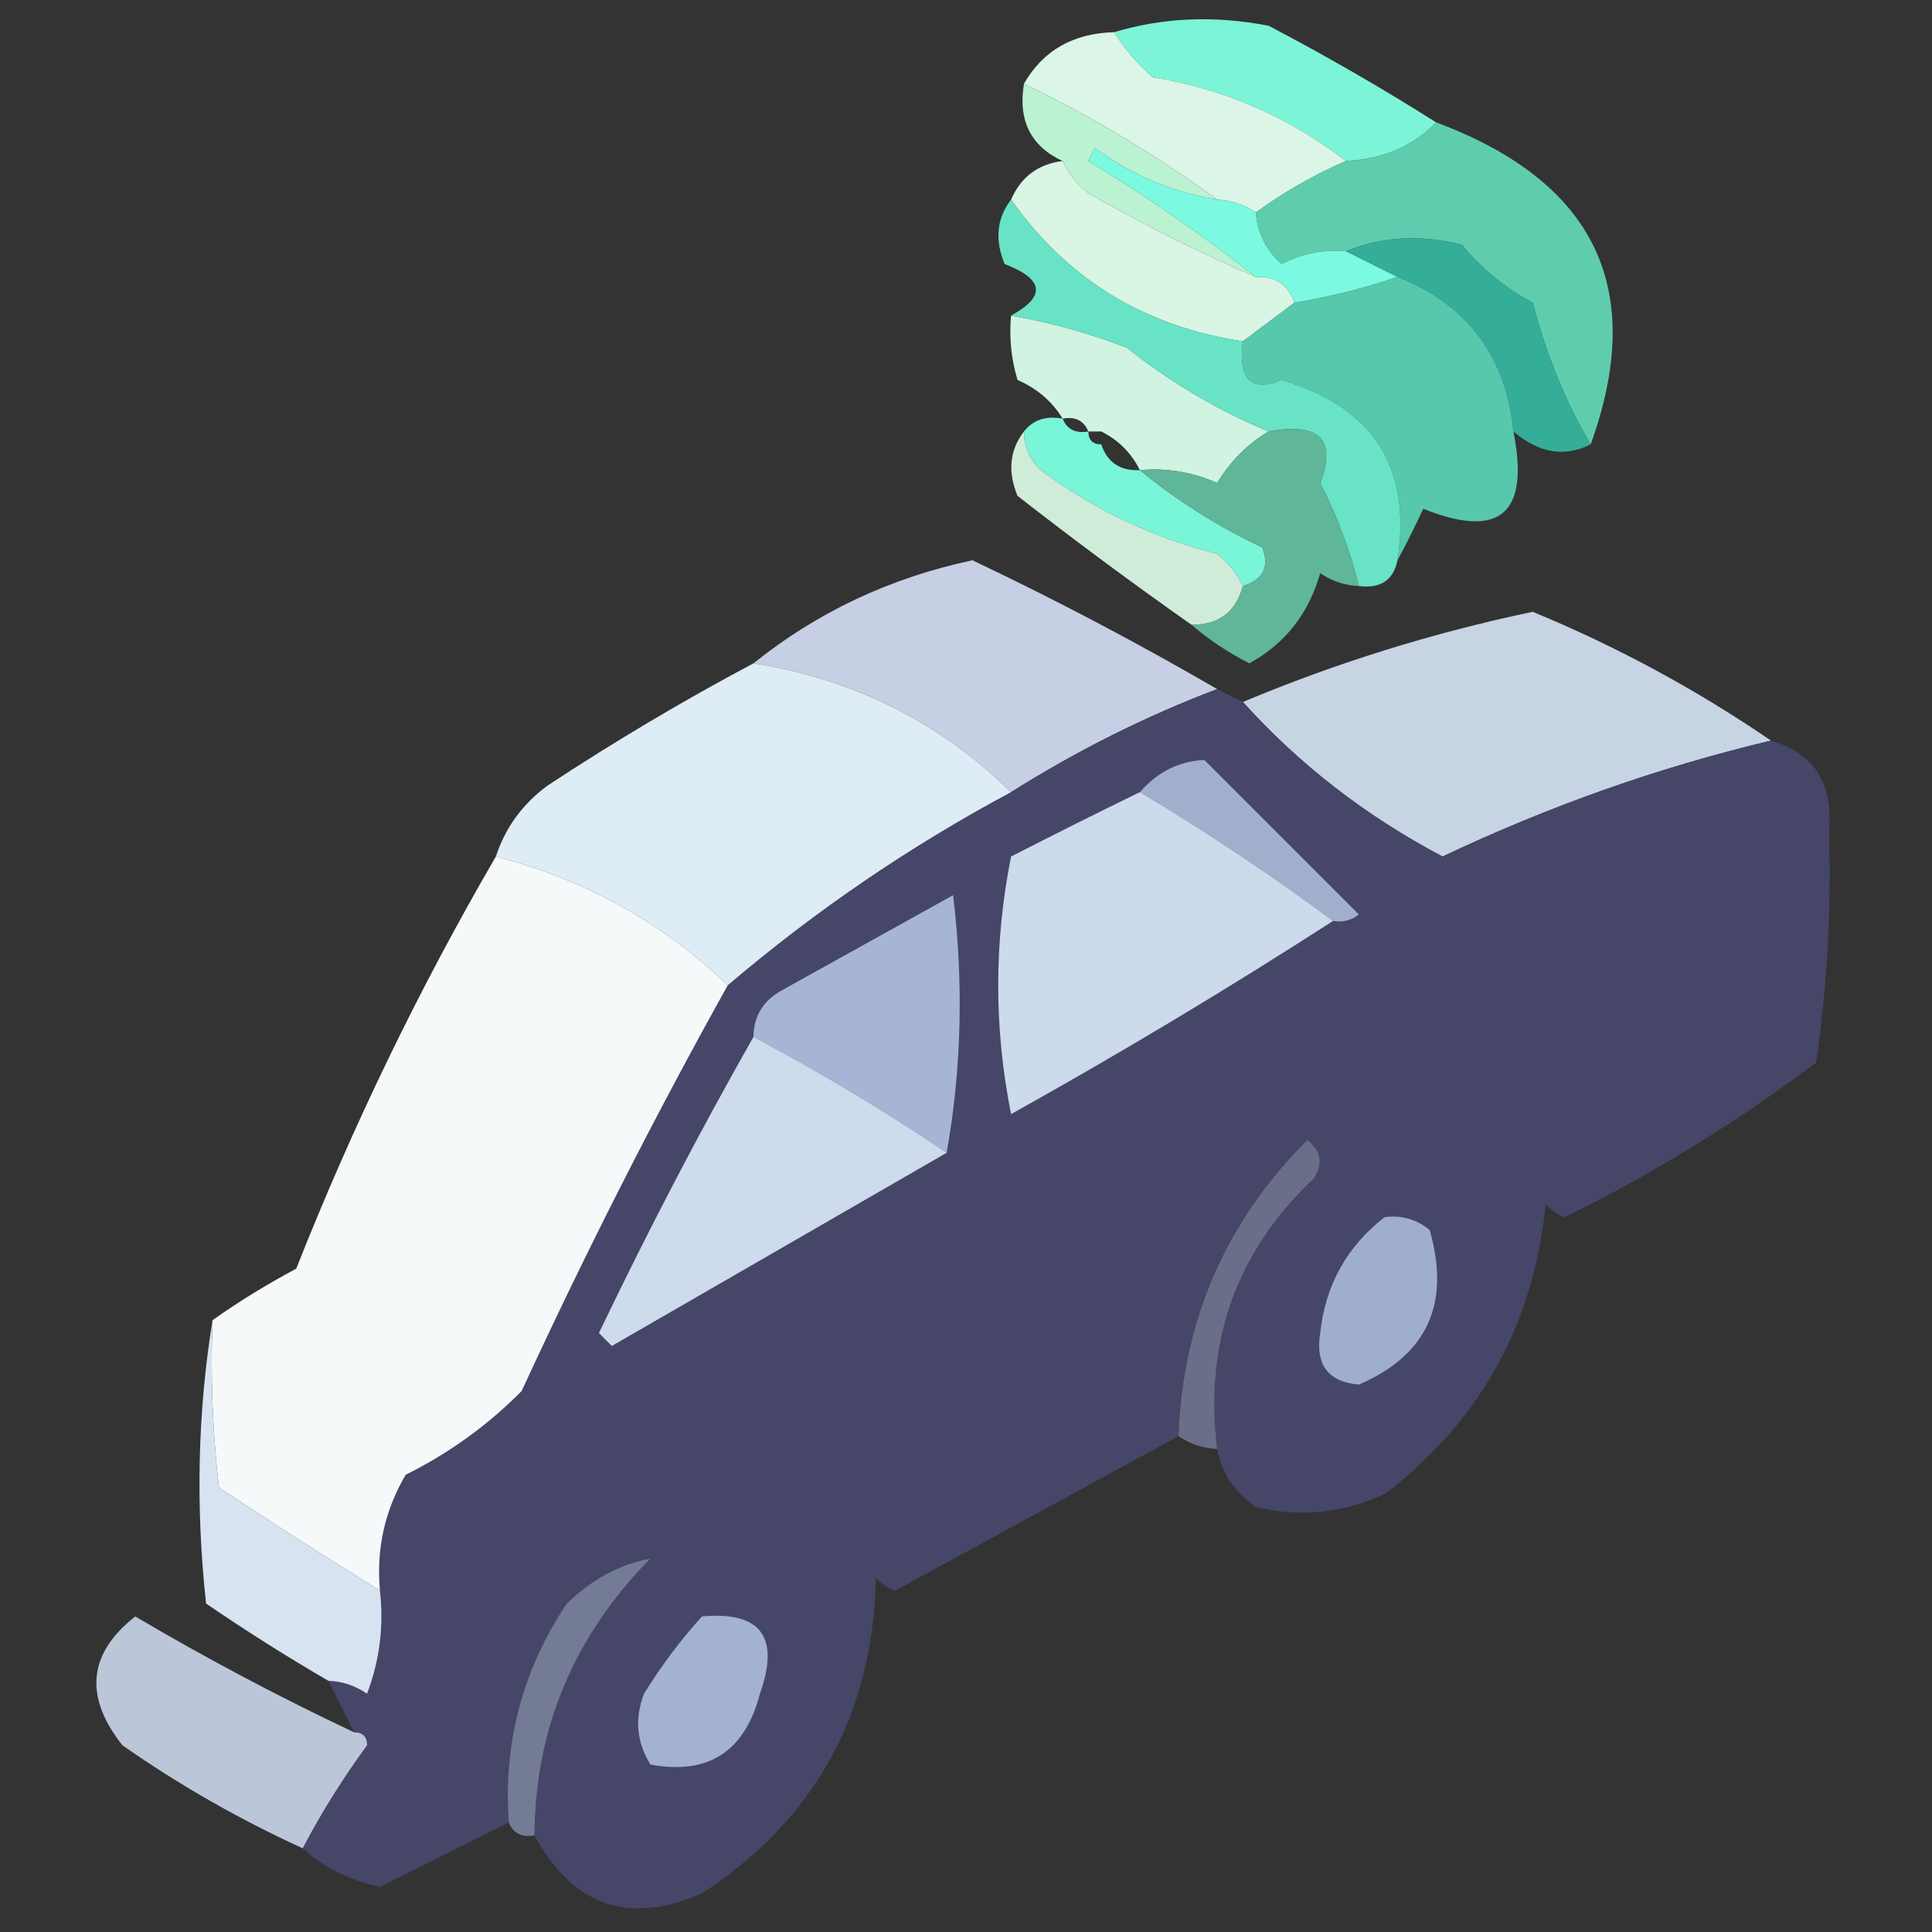 <?xml version="1.0" encoding="UTF-8"?>
<!DOCTYPE svg PUBLIC "-//W3C//DTD SVG 1.1//EN" "http://www.w3.org/Graphics/SVG/1.1/DTD/svg11.dtd">
<svg xmlns="http://www.w3.org/2000/svg" version="1.1" width="150px" height="150px" style="shape-rendering:geometricPrecision; text-rendering:geometricPrecision; image-rendering:optimizeQuality; fill-rule:evenodd; clip-rule:evenodd" xmlns:xlink="http://www.w3.org/1999/xlink">
<rect width="100%" height="100%" fill="#333333" stroke="none"/>
<g><path style="opacity:1" fill="#7cf4d7" d="M 111.5,9.5 C 109.718,11.357 107.385,12.357 104.5,12.5C 100.053,9.073 95.053,6.906 89.5,6C 88.29,4.961 87.29,3.794 86.5,2.5C 90.311,1.355 94.311,1.188 98.5,2C 103.002,4.364 107.335,6.864 111.5,9.5 Z"/></g>
<g><path style="opacity:1" fill="#dbf6e6" d="M 86.5,2.5 C 87.29,3.794 88.29,4.961 89.5,6C 95.053,6.906 100.053,9.073 104.5,12.5C 102.036,13.566 99.703,14.9 97.5,16.5C 96.609,15.89 95.609,15.557 94.5,15.5C 89.796,12.065 84.796,9.065 79.5,6.5C 80.985,3.917 83.318,2.584 86.5,2.5 Z"/></g>
<g><path style="opacity:0.999" fill="#5fcdad" d="M 111.5,9.5 C 123.863,14.112 127.863,22.446 123.5,34.5C 121.567,31.247 120.067,27.581 119,23.5C 116.876,22.378 115.043,20.878 113.5,19C 110.304,18.195 107.304,18.362 104.5,19.5C 102.738,19.357 101.071,19.691 99.5,20.5C 98.295,19.423 97.628,18.09 97.5,16.5C 99.703,14.9 102.036,13.566 104.5,12.5C 107.385,12.357 109.718,11.357 111.5,9.5 Z"/></g>
<g><path style="opacity:1" fill="#baf2d2" d="M 79.5,6.5 C 84.796,9.065 89.796,12.065 94.5,15.5C 91.079,14.947 87.912,13.614 85,11.5C 84.833,11.833 84.667,12.167 84.5,12.5C 89.074,15.276 93.407,18.276 97.5,21.5C 93.078,19.594 88.744,17.428 84.5,15C 83.62,14.292 82.953,13.458 82.5,12.5C 80.028,11.358 79.028,9.358 79.5,6.5 Z"/></g>
<g><path style="opacity:1" fill="#d9f5e3" d="M 82.5,12.5 C 82.953,13.458 83.62,14.292 84.5,15C 88.744,17.428 93.078,19.594 97.5,21.5C 99.027,21.427 100.027,22.094 100.5,23.5C 99.167,24.5 97.833,25.5 96.5,26.5C 88.867,25.357 82.867,21.69 78.5,15.5C 79.262,13.738 80.596,12.738 82.5,12.5 Z"/></g>
<g><path style="opacity:1" fill="#7bfae1" d="M 94.5,15.5 C 95.609,15.557 96.609,15.89 97.5,16.5C 97.628,18.09 98.295,19.423 99.5,20.5C 101.071,19.691 102.738,19.357 104.5,19.5C 105.833,20.167 107.167,20.833 108.5,21.5C 105.997,22.37 103.33,23.037 100.5,23.5C 100.027,22.094 99.027,21.427 97.5,21.5C 93.407,18.276 89.074,15.276 84.5,12.5C 84.667,12.167 84.833,11.833 85,11.5C 87.912,13.614 91.079,14.947 94.5,15.5 Z"/></g>
<g><path style="opacity:1" fill="#34ae99" d="M 104.5,19.5 C 107.304,18.362 110.304,18.195 113.5,19C 115.043,20.878 116.876,22.378 119,23.5C 120.067,27.581 121.567,31.247 123.5,34.5C 121.477,35.521 119.477,35.188 117.5,33.5C 116.906,27.628 113.906,23.628 108.5,21.5C 107.167,20.833 105.833,20.167 104.5,19.5 Z"/></g>
<g><path style="opacity:1" fill="#57c8ac" d="M 108.5,21.5 C 113.906,23.628 116.906,27.628 117.5,33.5C 118.782,39.889 116.449,41.889 110.5,39.5C 109.828,40.949 109.161,42.282 108.5,43.5C 109.622,36.272 106.622,31.605 99.5,29.5C 97.117,30.462 96.117,29.462 96.5,26.5C 97.833,25.5 99.167,24.5 100.5,23.5C 103.33,23.037 105.997,22.37 108.5,21.5 Z"/></g>
<g><path style="opacity:1" fill="#d1f3e1" d="M 78.5,24.5 C 81.555,25.036 84.555,25.869 87.5,27C 90.865,29.682 94.531,31.849 98.5,33.5C 96.882,34.451 95.549,35.784 94.5,37.5C 92.591,36.652 90.591,36.318 88.5,36.5C 87.833,35.167 86.833,34.167 85.5,33.5C 85.167,33.5 84.833,33.5 84.5,33.5C 84.158,32.662 83.492,32.328 82.5,32.5C 81.685,31.163 80.519,30.163 79,29.5C 78.507,27.866 78.34,26.199 78.5,24.5 Z"/></g>
<g><path style="opacity:1" fill="#68e3c6" d="M 78.5,15.5 C 82.867,21.69 88.867,25.357 96.5,26.5C 96.117,29.462 97.117,30.462 99.5,29.5C 106.622,31.605 109.622,36.272 108.5,43.5C 108.179,45.048 107.179,45.715 105.5,45.5C 104.803,42.709 103.803,40.042 102.5,37.5C 103.785,34.11 102.451,32.777 98.5,33.5C 94.531,31.849 90.865,29.682 87.5,27C 84.555,25.869 81.555,25.036 78.5,24.5C 81.23,23.009 81.063,21.675 78,20.5C 77.22,18.613 77.387,16.946 78.5,15.5 Z"/></g>
<g><path style="opacity:0.227" fill="#323d25" d="M 85.5,33.5 C 86.833,34.167 87.833,35.167 88.5,36.5C 86.973,36.573 85.973,35.906 85.5,34.5C 85.5,34.167 85.5,33.833 85.5,33.5 Z"/></g>
<g><path style="opacity:1" fill="#79f5d8" d="M 82.5,32.5 C 82.842,33.338 83.508,33.672 84.5,33.5C 84.5,34.167 84.833,34.5 85.5,34.5C 85.973,35.906 86.973,36.573 88.5,36.5C 91.349,38.85 94.516,40.85 98,42.5C 98.585,43.998 98.085,44.998 96.5,45.5C 96.047,44.542 95.38,43.708 94.5,43C 89.787,41.81 85.454,39.81 81.5,37C 80.177,36.184 79.511,35.017 79.5,33.5C 80.209,32.596 81.209,32.263 82.5,32.5 Z"/></g>
<g><path style="opacity:1" fill="#cfecd9" d="M 79.5,33.5 C 79.511,35.017 80.177,36.184 81.5,37C 85.454,39.81 89.787,41.81 94.5,43C 95.38,43.708 96.047,44.542 96.5,45.5C 95.952,47.532 94.619,48.532 92.5,48.5C 87.941,45.298 83.441,41.964 79,38.5C 78.22,36.613 78.387,34.946 79.5,33.5 Z"/></g>
<g><path style="opacity:1" fill="#5fb699" d="M 98.5,33.5 C 102.451,32.777 103.785,34.11 102.5,37.5C 103.803,40.042 104.803,42.709 105.5,45.5C 104.417,45.461 103.417,45.127 102.5,44.5C 101.606,47.647 99.772,49.98 97,51.5C 95.334,50.652 93.834,49.652 92.5,48.5C 94.619,48.532 95.952,47.532 96.5,45.5C 98.085,44.998 98.585,43.998 98,42.5C 94.516,40.85 91.349,38.85 88.5,36.5C 90.591,36.318 92.591,36.652 94.5,37.5C 95.549,35.784 96.882,34.451 98.5,33.5 Z"/></g>
<g><path style="opacity:0.999" fill="#c7d4e4" d="M 137.5,57.5 C 128.796,59.57 120.296,62.57 112,66.5C 106.044,63.36 100.877,59.36 96.5,54.5C 103.757,51.459 111.257,49.125 119,47.5C 125.524,50.195 131.691,53.529 137.5,57.5 Z"/></g>
<g><path style="opacity:1" fill="#c7cfe4" d="M 94.5,53.5 C 88.964,55.602 83.63,58.268 78.5,61.5C 72.946,56.056 66.28,52.723 58.5,51.5C 63.461,47.521 69.128,44.855 75.5,43.5C 81.934,46.551 88.267,49.885 94.5,53.5 Z"/></g>
<g><path style="opacity:0.999" fill="#454668" d="M 94.5,53.5 C 95.167,53.833 95.833,54.167 96.5,54.5C 100.877,59.36 106.044,63.36 112,66.5C 120.296,62.57 128.796,59.57 137.5,57.5C 140.837,58.484 142.337,60.817 142,64.5C 142.2,70.507 141.867,76.507 141,82.5C 134.897,87.095 128.397,91.095 121.5,94.5C 120.914,94.291 120.414,93.957 120,93.5C 119.074,102.856 114.908,110.356 107.5,116C 104.298,117.483 100.964,117.817 97.5,117C 95.859,115.871 94.859,114.371 94.5,112.5C 93.492,104.176 95.992,97.177 102,91.5C 102.749,90.365 102.583,89.365 101.5,88.5C 95.156,94.856 91.822,102.522 91.5,111.5C 84.194,115.488 76.86,119.488 69.5,123.5C 68.914,123.291 68.414,122.957 68,122.5C 67.792,133.086 63.292,141.252 54.5,147C 48.818,149.496 44.485,147.996 41.5,142.5C 41.542,134.232 44.542,127.065 50.5,121C 48.117,121.446 45.95,122.612 44,124.5C 40.557,129.662 39.057,135.328 39.5,141.5C 36.184,143.158 32.85,144.825 29.5,146.5C 27.164,145.999 25.164,144.999 23.5,143.5C 24.936,140.759 26.603,138.092 28.5,135.5C 28.5,134.833 28.167,134.5 27.5,134.5C 26.833,133.167 26.167,131.833 25.5,130.5C 26.583,130.539 27.583,130.873 28.5,131.5C 29.48,128.914 29.813,126.247 29.5,123.5C 29.203,120.276 29.87,117.276 31.5,114.5C 34.884,112.813 37.884,110.647 40.5,108C 45.471,97.224 50.804,86.724 56.5,76.5C 63.285,70.718 70.618,65.718 78.5,61.5C 83.63,58.268 88.964,55.602 94.5,53.5 Z"/></g>
<g><path style="opacity:1" fill="#deecf5" d="M 58.5,51.5 C 66.28,52.723 72.946,56.056 78.5,61.5C 70.618,65.718 63.285,70.718 56.5,76.5C 51.456,71.64 45.456,68.307 38.5,66.5C 39.228,64.265 40.561,62.432 42.5,61C 47.724,57.559 53.057,54.392 58.5,51.5 Z"/></g>
<g><path style="opacity:0.996" fill="#a2b0cd" d="M 103.5,71.5 C 98.672,67.919 93.672,64.585 88.5,61.5C 89.875,59.93 91.541,59.097 93.5,59C 97.5,63 101.5,67 105.5,71C 104.906,71.464 104.239,71.631 103.5,71.5 Z"/></g>
<g><path style="opacity:1" fill="#ccdaec" d="M 88.5,61.5 C 93.672,64.585 98.672,67.919 103.5,71.5C 95.396,76.726 87.062,81.726 78.5,86.5C 77.167,79.833 77.167,73.167 78.5,66.5C 81.867,64.775 85.2,63.108 88.5,61.5 Z"/></g>
<g><path style="opacity:0.999" fill="#f6f9fa" d="M 38.5,66.5 C 45.456,68.307 51.456,71.64 56.5,76.5C 50.804,86.724 45.471,97.224 40.5,108C 37.884,110.647 34.884,112.813 31.5,114.5C 29.87,117.276 29.203,120.276 29.5,123.5C 25.35,120.933 21.184,118.266 17,115.5C 16.501,111.179 16.334,106.846 16.5,102.5C 18.519,101.067 20.686,99.733 23,98.5C 27.39,87.389 32.557,76.722 38.5,66.5 Z"/></g>
<g><path style="opacity:1" fill="#a6b5d5" d="M 73.5,89.5 C 68.701,86.263 63.702,83.263 58.5,80.5C 58.511,78.983 59.177,77.816 60.5,77C 65,74.5 69.5,72 74,69.5C 74.821,76.346 74.654,83.013 73.5,89.5 Z"/></g>
<g><path style="opacity:1" fill="#cddbed" d="M 58.5,80.5 C 63.702,83.263 68.701,86.263 73.5,89.5C 64.861,94.488 56.194,99.488 47.5,104.5C 47.167,104.167 46.833,103.833 46.5,103.5C 50.274,95.615 54.274,87.948 58.5,80.5 Z"/></g>
<g><path style="opacity:1" fill="#a0aece" d="M 107.5,94.5 C 108.822,94.33 109.989,94.663 111,95.5C 112.64,101.215 110.807,105.215 105.5,107.5C 103.112,107.288 102.112,105.955 102.5,103.5C 102.904,99.771 104.571,96.771 107.5,94.5 Z"/></g>
<g><path style="opacity:1" fill="#6b6e88" d="M 94.5,112.5 C 93.391,112.443 92.391,112.11 91.5,111.5C 91.822,102.522 95.156,94.856 101.5,88.5C 102.583,89.365 102.749,90.365 102,91.5C 95.992,97.177 93.492,104.176 94.5,112.5 Z"/></g>
<g><path style="opacity:1" fill="#d8e3f1" d="M 16.5,102.5 C 16.334,106.846 16.501,111.179 17,115.5C 21.184,118.266 25.35,120.933 29.5,123.5C 29.813,126.247 29.48,128.914 28.5,131.5C 27.583,130.873 26.583,130.539 25.5,130.5C 22.313,128.65 19.147,126.65 16,124.5C 15.178,116.988 15.345,109.655 16.5,102.5 Z"/></g>
<g><path style="opacity:1" fill="#a3b1d2" d="M 54.5,125.5 C 59.069,125.083 60.569,127.083 59,131.5C 57.828,135.998 54.994,137.832 50.5,137C 49.424,135.274 49.257,133.441 50,131.5C 51.332,129.34 52.832,127.34 54.5,125.5 Z"/></g>
<g><path style="opacity:0.998" fill="#bbc7d8" d="M 27.5,134.5 C 28.167,134.5 28.5,134.833 28.5,135.5C 26.603,138.092 24.936,140.759 23.5,143.5C 18.593,141.261 13.926,138.594 9.5,135.5C 6.509,131.709 6.843,128.376 10.5,125.5C 16.062,128.78 21.729,131.78 27.5,134.5 Z"/></g>
<g><path style="opacity:0.992" fill="#757c96" d="M 41.5,142.5 C 40.508,142.672 39.842,142.338 39.5,141.5C 39.057,135.328 40.557,129.662 44,124.5C 45.95,122.612 48.117,121.446 50.5,121C 44.542,127.065 41.542,134.232 41.5,142.5 Z"/></g>
</svg>
